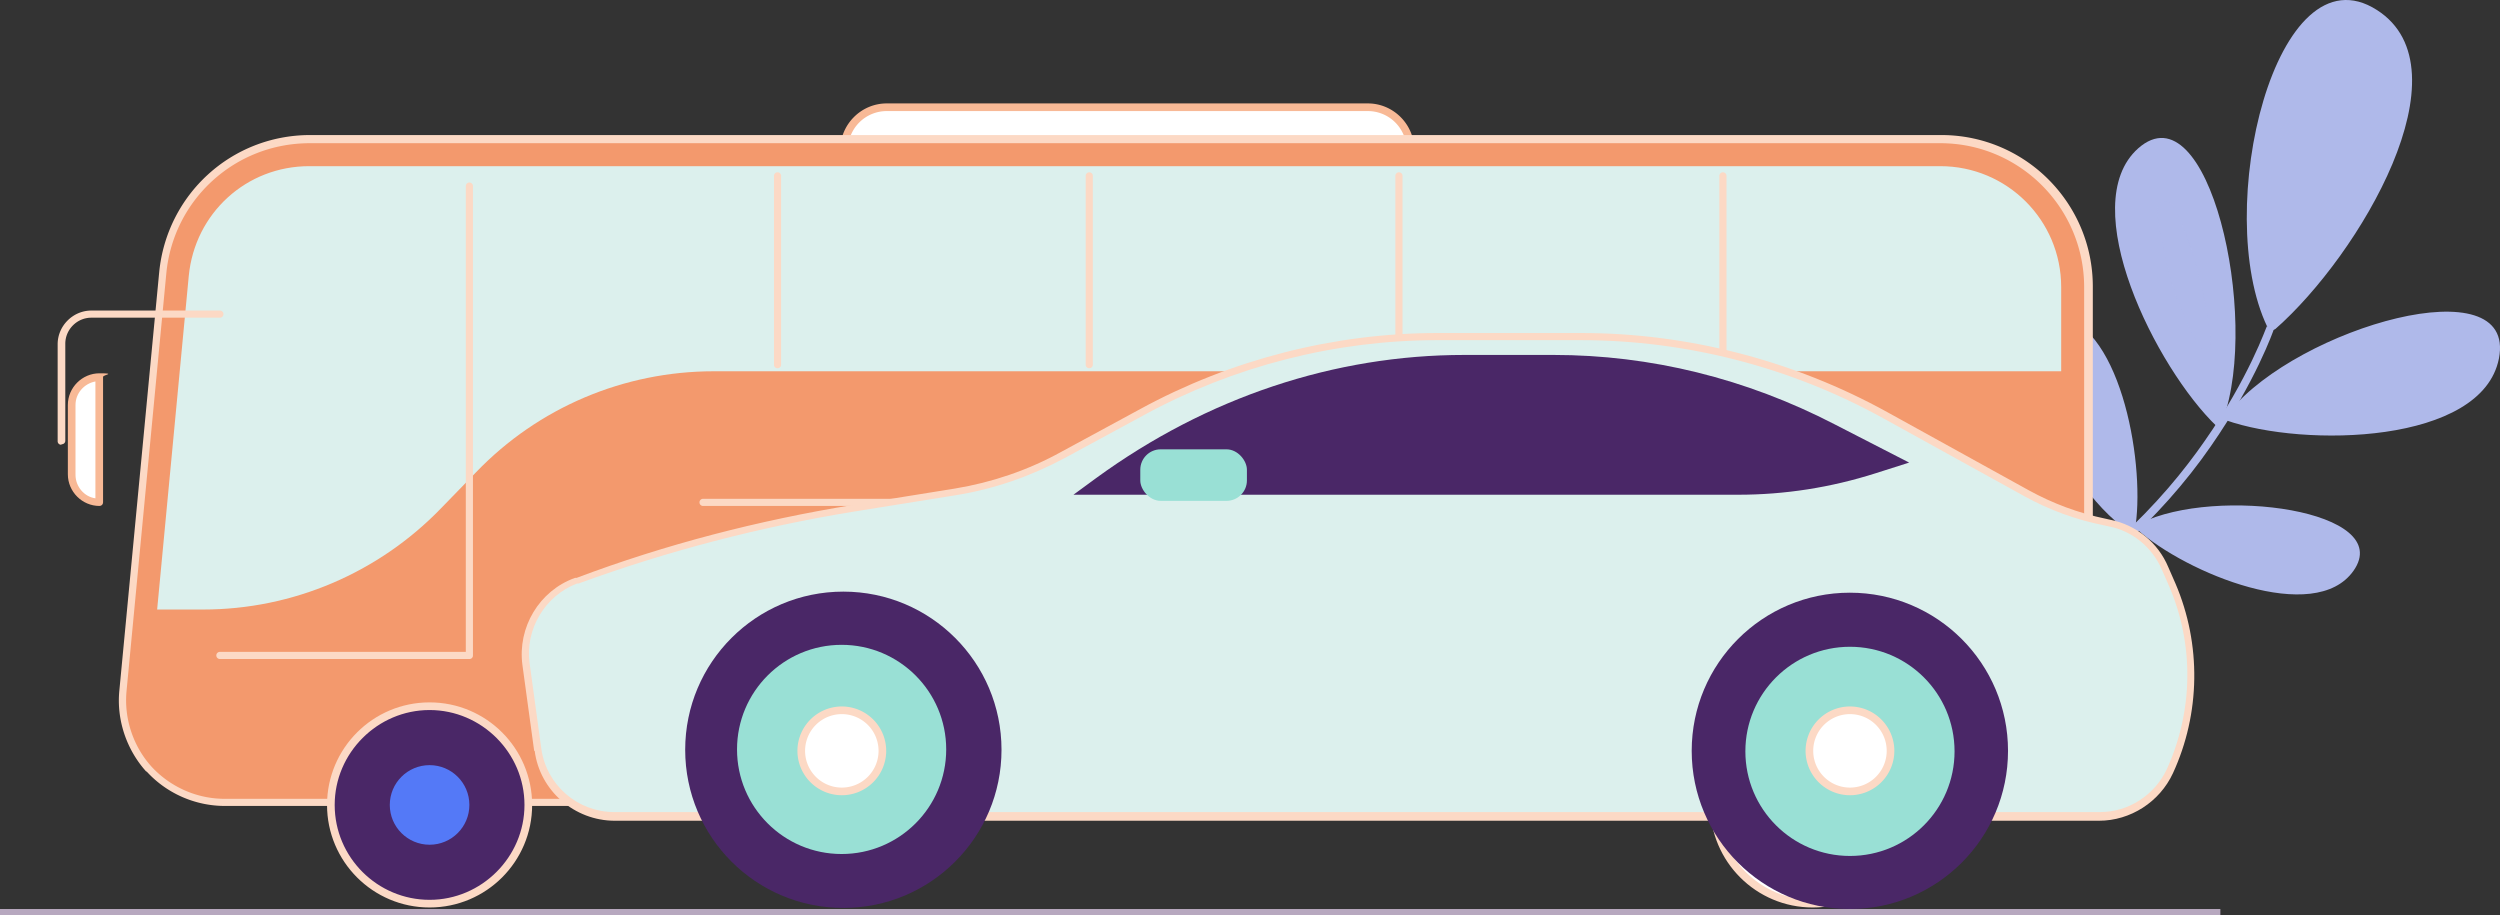 <?xml version="1.0" encoding="UTF-8" standalone="no"?>
<svg xmlns="http://www.w3.org/2000/svg" xmlns:v="https://vecta.io/nano" viewBox="0 0 490.01 179.37">
  <rect x="0" y="0" width="490.01" height="179.37" fill="#333333" stroke="none"/>
  <style>.B{isolation:isolate}</style>
  <g fill="#afb9ea">
    <path d="M437.1 80.57c13.4-16.4 56.3-28.7 52.7-10.3-3.3 16.8-38.2 17.5-53.5 12.1l.8-1.8h0zm-17.6 22c14.9-7.4 50.1-2.5 41.8 9.3-7.6 10.8-32.8.5-42.4-8.1l.6-1.2h0zm-2.2 1.6c-14-9.2-28.9-43.5-14.9-42.5 12.9.9 18 28.2 16.2 41.2l-1.3 1.2v.1zm18.4-21.9c7.4-20.2-2.9-65.3-16.6-53.2-12.5 11.1 3.5 43.1 15.4 54.5l1.3-1.3h-.1z"/>
    <path class="B" d="M425.4,39.77c.4.3.7.8.9,1.2,2,3.7,3.3,8,4.4,12.1,1.2,4.4,2.1,8.8,2.6,13.4,0,.9,0,2.1-1,2.2-.4,0-.8-.2-1-.6-.7-1.2-1.4-2.4-2-3.6-3.4-6.6-5.2-14.1-6.3-21.4-.2-1.1-.4-3.2,1-3.6h.7c.3,0,.5.2.7.4v-.1Z" opacity=".3"/>
    <path d="M388,123.67c22-10.1,36.2-25.8,44.1-37.2,8.7-12.4,12.1-22.4,12.2-22.5l1.4.5c0,.1-3.6,10.4-12.3,22.9-5.1,7.4-11.1,14-17.6,19.9-8.2,7.3-17.3,13.3-27.2,17.9l-.6-1.4v-.1Z"/>
    <path d="M445,64.67c-.3,0-.5-.3-.6-.6-10.9-22.8,1.7-74.8,21.5-62.1,18.1,11.6-3.4,48-19.9,62.5-.3.2-.6.3-1,.2h0Z"/>
  </g>
  <path d="M173.8,20.97h94.3c4.6,0,8.4,3.8,8.4,8.4v7.1h-111v-7.1c0-4.6,3.8-8.4,8.4-8.4h-.1Z" fill="#fff"/>
  <path d="M164.7 36.47v-7.1c0-5 4.1-9.1 9.1-9.1h94.3c5 0 9.1 4.1 9.1 9.1v7.1a.68.68 0 0 1-.7.7h-111a.68.68 0 0 1-.7-.7h-.1zm111-7.1a7.6 7.6 0 0 0-7.6-7.6h-94.3a7.6 7.6 0 0 0-7.6 7.6v6.3h109.5v-6.3z" fill="#f8b996"/>
  <path d="M44.1 157.37h345.2c11.1 0 20.1-9 20.1-20.1v-81c0-16-13-28.9-28.9-28.9H60.7c-14.9 0-27.4 11.3-28.8 26.2l-7.8 81.9c-1.1 11.8 8.2 22 20 22v-.1z" fill="#f3996d"/>
  <path d="M28.7 151.27c-3.9-4.3-5.9-10.2-5.3-16l7.8-81.9c1.5-15.3 14.2-26.9 29.6-26.9h319.7c16.4 0 29.7 13.3 29.7 29.7v81c0 11.5-9.4 20.8-20.8 20.8H44.1c-5.9 0-11.5-2.5-15.4-6.8v.1zm32-123.2c-14.6 0-26.7 11-28.1 25.5l-7.8 81.9c-.5 5.4 1.3 10.8 4.9 14.8 3.7 4 8.9 6.3 14.3 6.3h345.2c10.7 0 19.3-8.7 19.3-19.3v-81c0-15.5-12.6-28.2-28.2-28.2H60.7zm77.1 71.1h217.5a.7.7 0 1 0 0-1.4H137.8a.7.7 0 1 0 0 1.4h0zm15.9 23.9h161.9a.7.7 0 1 0 0-1.4H153.7a.7.7 0 1 0 0 1.4h0z" fill="#fcd9c5"/>
  <path d="M39.8,119.47h-9l6.2-65.4c1.2-12.3,11.3-21.5,23.6-21.5h319.7c13.1,0,23.7,10.6,23.7,23.7v16.5H139.9c-17.6,0-34.4,7.1-46.6,19.8l-6.9,7.1c-12.2,12.6-29,19.8-46.6,19.8Z" fill="#dcf0ed"/>
  <g fill="#fcd9c5">
    <path d="M43.1 129.17H92a.68.68 0 0 0 .7-.7v-92a.68.68 0 1 0-1.4 0v91.3H43.1a.68.68 0 1 0 0 1.4z"/>
    <use href="#B"/>
    <use href="#B" x="61.1"/>
    <use href="#B" x="121.8"/>
    <use href="#B" x="185.3"/>
    <path d="M12.1 87.07a.68.68 0 0 0 .7-.7v-19c0-2.8 2.3-5.1 5.1-5.1h25.2a.68.68 0 1 0 0-1.4H17.9c-3.6 0-6.6 3-6.6 6.6v19a.68.68 0 0 0 .7.7l.1-.1z"/>
  </g>
  <path d="M19.5,98.47v-24.6c-3,0-5.4,2.4-5.4,5.4v13.7c0,3,2.4,5.4,5.4,5.4v.1Z" fill="#fff"/>
  <path d="M13.3,93.07v-13.7c0-3.4,2.8-6.2,6.2-6.2s.7.3.7.7v24.6c0,.4-.3.7-.7.7-3.4,0-6.2-2.8-6.2-6.2v.1ZM14.8,79.37v13.7c0,2.3,1.7,4.3,3.9,4.6v-22.9c-2.2.4-3.9,2.3-3.9,4.6h0Z" fill="#f8b996"/>
  <circle cx="355.3" cy="157.77" fill="#fff" r="19.4"/>
  <use fill="#fcd9c5" href="#C"/>
  <circle cx="355.3" cy="157.77" fill="#5479f7" r="7.8"/>
  <circle cx="84.2" cy="157.77" fill="#4a2767" r="19.4"/>
  <use fill="#fcd9c5" href="#C" x="-271.1"/>
  <circle cx="84.2" cy="157.77" fill="#5479f7" r="7.8"/>
  <path d="M120.5 160.07h291.2c5.9 0 11.3-3.5 13.8-8.8 5.3-11.6 5.5-24.9.5-36.6l-1.4-3.2c-2-4.6-6-7.9-10.9-8.9l-.9-.2c-5.4-1.1-10.6-3-15.4-5.7l-27.7-15.3c-18.3-10.1-38.8-15.4-59.6-15.4H282c-20.2 0-40.2 5.1-57.9 14.8l-15.5 8.4c-6.6 3.6-13.7 6-21.2 7.2l-19.9 3.2c-18.4 3-36.6 7.7-54.1 14.2h-.3c-6.7 2.6-10.8 9.4-9.8 16.4l2.3 16.8c1 7.5 7.4 13.1 15 13.1h-.1z" fill="#dcf0ed"/>
  <path d="M210.5 96.97h130.2c9.1 0 18.1-1.4 26.9-4.2l6.6-2.1-14.6-7.5c-17.4-9-36.1-13.6-55.1-13.6H287c-25.4 0-50.4 8.3-72.1 24.1l-4.5 3.3h.1z" fill="#4a2767"/>
  <rect fill="#99e0d5" height="10.1" rx="4" width="20.9" x="223.5" y="88.07"/>
  <path d="M104.7,147.17l-2.3-16.8c-1-7.4,3.3-14.6,10.3-17.1h.3c17.5-6.6,35.8-11.3,54.2-14.3l19.9-3.2c7.3-1.2,14.4-3.6,20.9-7.2l15.5-8.4c17.8-9.7,38-14.9,58.3-14.9h28.1c20.9,0,41.7,5.4,60,15.5l27.7,15.3c4.7,2.6,9.8,4.5,15.1,5.6l.9.2c5.1,1,9.4,4.5,11.4,9.3l1.4,3.2c5.1,11.9,4.9,25.5-.5,37.2-2.6,5.6-8.3,9.3-14.5,9.3H120.5c-7.9,0-14.7-5.9-15.7-13.7h-.1ZM281.8,66.67c-20.1,0-40,5.1-57.6,14.7l-15.5,8.4c-6.7,3.6-13.9,6.1-21.4,7.3l-19.9,3.2c-18.4,3-36.5,7.7-54,14.1h-.3c-6.3,2.4-10.2,9-9.3,15.6l2.3,16.8c1,7.1,7.1,12.4,14.3,12.4h291.2c5.6,0,10.7-3.3,13.1-8.4,5.2-11.4,5.4-24.5.4-36l-1.4-3.2c-1.9-4.3-5.7-7.5-10.4-8.4l-.9-.2c-5.5-1.1-10.7-3-15.6-5.7l-27.7-15.3c-18.1-10-38.6-15.3-59.3-15.3h-28.1.1Z" fill="#fcd9c5"/>
  <circle cx="362.58" cy="147.17" fill="#4a2767" r="31"/>
  <circle cx="362.6" cy="147.27" fill="#99e0d5" r="20.5"/>
  <circle cx="362.39" cy="147.45" fill="#fff" r="8"/>
  <use fill="#fcd9c5" href="#D"/>
  <circle cx="165.3" cy="146.96" fill="#4a2767" r="31"/>
  <circle cx="164.96" cy="146.89" fill="#99e0d5" r="20.5"/>
  <circle cx="165.02" cy="147.13" fill="#fff" r="8"/>
  <use fill="#fcd9c5" href="#D" x="-197.6"/>
  <path d="M435.2 178.77H0" fill="none" stroke="#b7a8bf" stroke-miterlimit="10" stroke-width="1.2"/>
  <defs>
    <path d="M152.4 72.17a.68.68 0 0 0 .7-.7v-37a.68.68 0 1 0-1.4 0v37a.68.68 0 0 0 .7.7z" id="B"/>
    <path d="M335.2 157.77c0-11.1 9-20.1 20.1-20.1s20.1 9 20.1 20.1-9 20.1-20.1 20.1-20.1-9-20.1-20.1zm1.5 0c0 10.3 8.4 18.6 18.6 18.6s18.6-8.4 18.6-18.6-8.4-18.6-18.6-18.6-18.6 8.4-18.6 18.6z" id="C"/>
    <path d="M353.9 147.17a8.71 8.71 0 0 1 8.7-8.7 8.71 8.71 0 0 1 8.7 8.7 8.71 8.71 0 0 1-8.7 8.7 8.71 8.71 0 0 1-8.7-8.7zm1.5 0a7.17 7.17 0 1 0 14.4 0 7.17 7.17 0 1 0-14.4 0z" id="D"/>
  </defs>
</svg>
